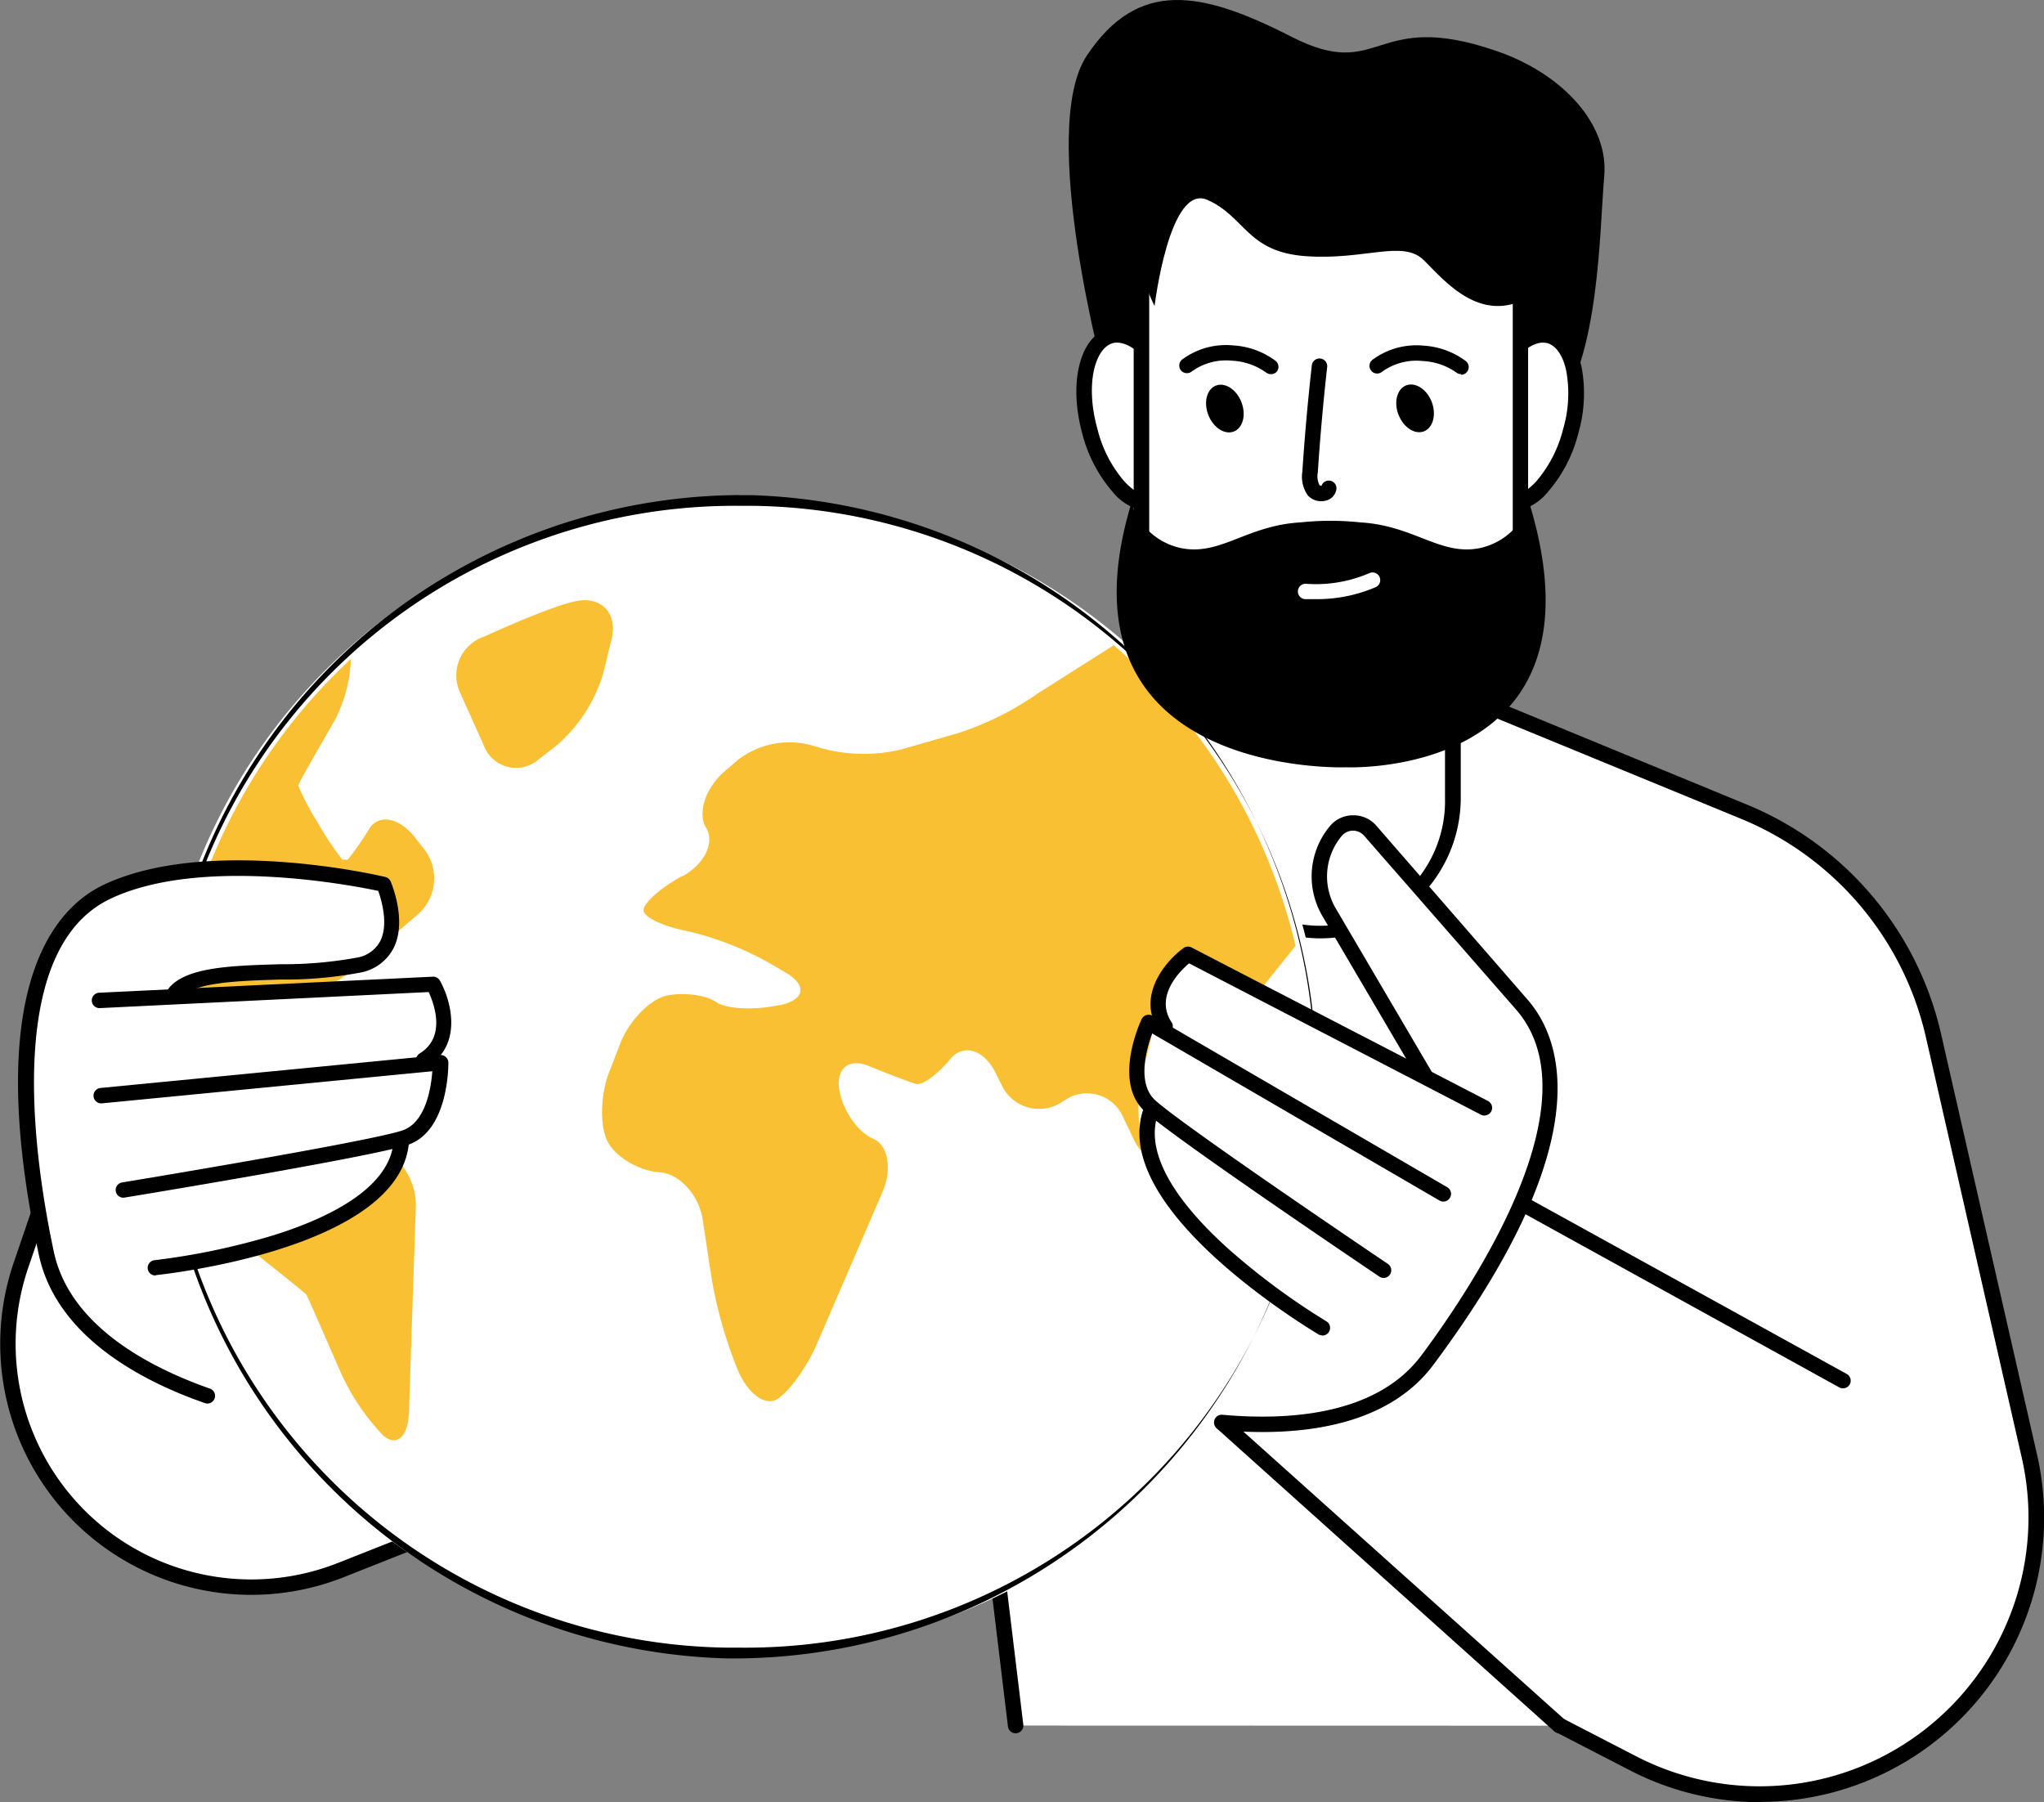 <svg xmlns="http://www.w3.org/2000/svg" viewBox="0 0 266.1 234.62"><rect x="0" y="0" width="266.1" height="234.62" fill="#808080" stroke="none"/><defs><style>.cls-1{fill:#fff;}.cls-2{fill:#f9c033;}</style></defs><g id="Camada_2" data-name="Camada 2"><g id="_Layer_" data-name="&lt;Layer&gt;"><path class="cls-1" d="M132.19,224.64l-7-57.86L66.35,195.71l-22,8.69C19.24,214.33-6,190.26,2.74,164.69l4.75-13.88L121.22,99.94l57.86-14,48,19.76a41.43,41.43,0,0,1,24.61,29.09l12.51,54.79A36,36,0,0,1,258.09,219h0a36,36,0,0,1-45.38,10.66l-9.69-5Z"/><path d="M229.19,234.62a37.06,37.06,0,0,1-16.94-4.12l-9.69-5a1,1,0,1,1,.92-1.78l9.68,5a35,35,0,0,0,50.06-38.88L250.72,135a40.48,40.48,0,0,0-24-28.38L179,87l-57.46,13.87L8.29,151.55,3.69,165A30.68,30.68,0,0,0,44,203.47l22-8.69,58.79-28.9a1,1,0,0,1,1.43.78l7,57.86a1,1,0,1,1-2,.24l-6.82-56.46L66.79,196.6l-22.05,8.73a32.68,32.68,0,0,1-42.94-41l4.74-13.88a1,1,0,0,1,.54-.59L120.81,99,121,99l57.86-14a.94.94,0,0,1,.62,0l48,19.77a42.5,42.5,0,0,1,25.21,29.79l12.5,54.79a37,37,0,0,1-36,45.23Z"/><path class="cls-1" d="M171.84,121.16h.09a17.28,17.28,0,0,1-17.28-17.28V41.08a17.27,17.27,0,0,1,17.28-17.27h-.09a17.27,17.27,0,0,1,17.28,17.27v62.8A17.28,17.28,0,0,1,171.84,121.16Z"/><path d="M171.93,122.16h-.11a18.3,18.3,0,0,1-18.17-18.28V41.08a18.29,18.29,0,0,1,18.17-18.27H172a18.29,18.29,0,0,1,18.17,18.27v62.8A18.3,18.3,0,0,1,172,122.16Zm-.05-97.35a16.29,16.29,0,0,0-16.23,16.27v62.8a16.24,16.24,0,1,0,32.47,0V41.08A16.29,16.29,0,0,0,171.88,24.81Z"/><path class="cls-1" d="M96.34,215.22l-1.72,0a75,75,0,0,1,1.69-150c.58,0,1.17,0,1.75,0a75,75,0,0,1-1.72,150.05Z"/><path d="M96.31,65.85c.58,0,1.16,0,1.73,0a74.33,74.33,0,0,1-1.7,148.65c-.56,0-1.13,0-1.7,0A74.33,74.33,0,0,1,96.31,65.85Zm0-1.4A75.74,75.74,0,0,0,94.6,215.9l1.74,0A75.74,75.74,0,0,0,98.08,64.47l-1.77,0Z"/><path class="cls-2" d="M124.63,95.47l-7.35,2.11a21,21,0,0,1-11.23-.44h0a11,11,0,0,0-10,1.8l-1.77,1.53c-2.46,2.13-3.51,5.42-2.35,7.31s-.21,4.71-3.06,6.28l-.09,0c-2.86,1.57-5.08,3.58-5,4.48s2.65,2.08,5.59,2.65a40.72,40.72,0,0,1,10.47,4l2.43,1.41c2.82,1.63,2.53,3.54-.65,4.24l-.18,0c-3.18.71-6.87.53-8.21-.39s-4.22-1.3-6.41-.84-5,3.33-6.12,6.37l-1.39,3.58c-1.17,3-1.25,7.15-.17,9.13s4.1,3.75,6.71,3.92,5.14,2.94,5.63,6.16l1.16,7.64a57.65,57.65,0,0,0,3.16,11.32l.28.68c1.25,3,3.54,4.69,5.09,3.74s3.87-4.16,5.16-7.15l8.56-19.83c1.29-3,.73-6.11-1.24-6.94s-4-3.73-4.4-6.45,1.3-4.06,3.87-3,5.34,2.11,6.14,2.33,2.82-1.24,4.46-3.24,4.25-1.29,5.78,1.59l1,2a5.38,5.38,0,0,0,7.76,2l.38-.24a5.11,5.11,0,0,1,7.54,2.14l1.47,3.07c1.4,2.93,3.78,3,5.29.08l5.77-11.11a72,72,0,0,1,6.43-9.87l3.52-4.4A74.48,74.48,0,0,0,145,84l-9.91,6.28A38.66,38.66,0,0,1,124.63,95.47Z"/><path class="cls-2" d="M32.06,142.5a38.51,38.51,0,0,1-3.31-4.86c0-.21.53-1.7,1.13-3.3a14.46,14.46,0,0,1,1.68-3.49c.22-.09,2.57-.32,5.22-.51s6.84-2.08,9.31-4.2l8.3-7.09a6.23,6.23,0,0,0,.84-8.5L54,109c-2-2.56-4.67-3.07-5.91-1.13a38.09,38.09,0,0,1-2.82,4.05h-.69a35.43,35.43,0,0,1-3.16-4.74,32.2,32.2,0,0,1-2.6-4.93c.06-.22,1.43-2.71,3.06-5.53l1.73-3a18.93,18.93,0,0,0,2.08-7.94A74.13,74.13,0,0,0,22,138.49c0,.38,0,.76,0,1.14,2.6,1.62,5.84,3.46,8,4.53C32.88,145.54,33.78,144.79,32.06,142.5Z"/><path class="cls-2" d="M34.1,144.3c-3.09-1-5.62.82-5.61,4.08v5.06a14.1,14.1,0,0,0,4.63,9.63l2,1.59c2.54,2,4.67,3.77,4.74,3.84s1.26,2.75,2.56,5.74l1.86,4.26a29.19,29.19,0,0,0,5.56,8.33c1.77,1.61,3.29.25,3.4-3l.9-27a8.41,8.41,0,0,0-5.44-7.76Z"/><path class="cls-2" d="M78.5,87.76l1.12-4.57c.78-3.17-1.13-5.43-4.24-5s-12.31,4.67-12.31,4.67a5.33,5.33,0,0,0-3.16,7.34L63,97.08a4.47,4.47,0,0,0,7.12,1.78l2.24-1.73A19.76,19.76,0,0,0,78.5,87.76Z"/><path class="cls-1" d="M166.06,169.51l-6.73,15.21s16.1,5.33,26.54-7.7,22.31-35.86,12.4-46.07-21.65-30.74-25.39-21c-2.8,7.3,12.29,29.05,12.29,29.05l-30.45-14.45s-4.08,4.65-4.77,10S141.38,152.58,166.06,169.51Z"/><path d="M164.33,186.43c-1.86,0-3.67-.1-5.37-.25a1,1,0,0,1,.18-2c8.62.78,20.11.06,25.93-7.76,7.08-9.52,22.47-32.94,12.44-44.83l-19.93-22.8a1.93,1.93,0,0,0-1.44-.65h0a1.92,1.92,0,0,0-1.45.67,8.21,8.21,0,0,0-.8,9.44l12.59,21.43a1,1,0,0,1-.36,1.36,1,1,0,0,1-1.37-.35l-12.59-21.43a10.2,10.2,0,0,1,1-11.74,3.89,3.89,0,0,1,3-1.38h0a3.92,3.92,0,0,1,3,1.33L199,130.29c4.54,5.38,9,18.67-12.35,47.33C181.49,184.59,172.44,186.43,164.33,186.43Z"/><path d="M193.26,145.23a1,1,0,0,1-.46-.11l-38-19.71c-1.28,1.09-4.51,4.34-2.25,7.72a1,1,0,0,1-1.66,1.11c-3-4.52.77-9.06,3.2-10.83a1,1,0,0,1,1-.08l38.62,20a1,1,0,0,1-.46,1.89Z"/><path d="M180.14,166.37a1,1,0,0,1-.56-.17c-1.09-.74-26.86-18.1-30.56-21.53-4.19-3.87-.55-11.67-.39-12a1,1,0,0,1,.61-.52,1,1,0,0,1,.79.09l38.38,22.32a1,1,0,0,1,.36,1.37,1,1,0,0,1-1.37.36L150,134.54c-.75,2-2,6.46.35,8.66,3.6,3.32,30.06,21.16,30.33,21.34a1,1,0,0,1,.27,1.39A1,1,0,0,1,180.14,166.37Z"/><path d="M172.14,173.85a1.06,1.06,0,0,1-.51-.14C170.49,173,143.83,157.08,149,144a1,1,0,0,1,1.86.73c-2.34,5.89,3.59,12.93,9,17.8A90.69,90.69,0,0,0,172.65,172a1,1,0,0,1-.51,1.87Z"/><path class="cls-1" d="M22.3,164.9l9.15,18.56S10.06,179.33,6,163.12s-5.33-41.89,7.93-47,36-1,36-1,4.13,9.57-3.66,10.31c-43.73,4.16-9,4.16-9,4.16l19-1.5s1.73,6.26.12,11.43S53.89,160.91,22.3,164.9Z"/><path d="M27,182.72a1,1,0,0,1-.33-.06c-8.64-3-19.4-8.89-21.62-19.33-7.43-34.93,2.13-45.16,8.48-48.16,13.47-6.34,35.69-1.24,36.63-1a1,1,0,0,1,.69.57c.09.21,2.17,5.08.41,8.65A6.11,6.11,0,0,1,47,126.6a53.19,53.19,0,0,1-10.44.92c-5.32.16-11.34.33-13,2.37A1,1,0,1,1,22,128.62c2.26-2.74,8.21-2.91,14.51-3.09a53.57,53.57,0,0,0,10-.87,4.18,4.18,0,0,0,3-2.16c1.09-2.2.15-5.34-.27-6.52-3.41-.72-23.06-4.53-34.81,1C.3,123.61,4.52,151.31,7,162.92c2,9.53,12.18,15,20.34,17.86a1,1,0,0,1-.34,1.94Z"/><path d="M55.15,139a1,1,0,0,1-.52-1.85c3.48-2.14,1.89-6.44,1.18-8L13,131.24a1,1,0,0,1-.1-2l43.45-2.09a1,1,0,0,1,.92.51c1.47,2.62,3,8.33-1.6,11.18A1,1,0,0,1,55.15,139Z"/><path d="M16.07,155.92a1,1,0,0,1-1-.83,1,1,0,0,1,.82-1.15c.32-.06,31.81-5.24,36.46-6.76,3.08-1,3.78-5.59,3.93-7.72l-43,4.18a1,1,0,0,1-.2-2l44.19-4.29a1,1,0,0,1,.76.25,1,1,0,0,1,.34.73c0,.36.06,9-5.35,10.74-4.8,1.57-35.46,6.62-36.76,6.83Z"/><path d="M20.23,166.05a1,1,0,0,1-1-.89,1,1,0,0,1,.89-1.1,91.06,91.06,0,0,0,15.59-3.28c6.91-2.17,15.22-6.09,15.55-12.41a1,1,0,0,1,1-1,1,1,0,0,1,1,1.05c-.73,14.05-31.62,17.44-32.94,17.58Z"/><path d="M143.89,49.52S135,16.87,141.52,7.19c6.64-9.89,14.77-8.46,26.58-2.42s10.53-3.66,26.58,1.82c8.86,3,14.77,9.67,14.17,16.33s-.59,24.18-6.49,30.84S153.34,66.46,143.89,49.52Z"/><ellipse class="cls-1" cx="147.57" cy="54.6" rx="5.92" ry="11.28" transform="translate(-9.15 40.57) rotate(-15.19)"/><path d="M149.68,66.6a6.8,6.8,0,0,1-4.79-2.52,18.59,18.59,0,0,1-4-7.66c-1.81-6.65-.29-12.65,3.46-13.67s8.09,3.4,9.89,10h0c1.8,6.65.28,12.65-3.46,13.66A4.18,4.18,0,0,1,149.68,66.6Zm-4.23-22a2.12,2.12,0,0,0-.57.07c-2.29.62-3.66,5.28-2,11.21a16.43,16.43,0,0,0,3.53,6.83c1.35,1.45,2.78,2.12,3.91,1.8,2.29-.62,3.66-5.27,2-11.21h0C150.84,47.85,147.73,44.61,145.45,44.61Z"/><path class="cls-1" d="M193.08,53.05c-1.63,6-.4,11.58,2.76,12.44s7-3.32,8.66-9.34.4-11.58-2.75-12.43S194.71,47,193.08,53.05Z"/><path d="M196.69,66.6a4.26,4.26,0,0,1-1.12-.15c-3.74-1-5.26-7-3.45-13.66s6.15-11,9.89-10c1.9.52,3.28,2.3,3.89,5a18.67,18.67,0,0,1-.43,8.64,18.48,18.48,0,0,1-4,7.66A6.78,6.78,0,0,1,196.69,66.6Zm4.22-22c-2.27,0-5.38,3.24-6.86,8.7h0c-1.62,5.94-.24,10.59,2,11.21,1.13.32,2.56-.35,3.91-1.8a16.55,16.55,0,0,0,3.53-6.83,16.43,16.43,0,0,0,.4-7.67c-.43-1.94-1.32-3.23-2.46-3.54A2.12,2.12,0,0,0,200.91,44.61Zm-7.83,8.44h0Z"/><rect class="cls-1" x="148.59" y="14.16" width="49.33" height="78.6" rx="14.93"/><path d="M183,93.76H163.52a16,16,0,0,1-15.93-15.94V29.09a16,16,0,0,1,15.93-15.93H183a16,16,0,0,1,15.94,15.93V77.82A16,16,0,0,1,183,93.76Zm-19.46-78.6a14,14,0,0,0-13.93,13.93V77.82a14,14,0,0,0,13.93,13.94H183a14,14,0,0,0,13.94-13.94V29.09A14,14,0,0,0,183,15.16Z"/><ellipse cx="159.46" cy="53.2" rx="2.31" ry="3.21" transform="translate(-8.42 61.78) rotate(-21.38)"/><path d="M165.44,48.71a1,1,0,0,1-.61-.21,8.29,8.29,0,0,0-4.4-1.54,7.66,7.66,0,0,0-5.28,1.4,1,1,0,0,1-1.4-.14,1,1,0,0,1,.13-1.4,9.59,9.59,0,0,1,6.7-1.85,10.18,10.18,0,0,1,5.47,2,1,1,0,0,1,.18,1.4A1,1,0,0,1,165.44,48.71Z"/><path d="M182.07,54c.65,1.66,2.14,2.62,3.32,2.15s1.63-2.18,1-3.83-2.14-2.61-3.33-2.15S181.42,52.39,182.07,54Z"/><path d="M190.21,48.71a1,1,0,0,1-.61-.21A8.29,8.29,0,0,0,185.2,47a7.64,7.64,0,0,0-5.28,1.4,1,1,0,0,1-1.41-.14,1,1,0,0,1,.14-1.4A9.58,9.58,0,0,1,185.34,45a10.18,10.18,0,0,1,5.48,2,1,1,0,0,1-.61,1.79Z"/><path d="M172,65.25a2.32,2.32,0,0,1-1.75-.77,4.23,4.23,0,0,1-.7-3.11c.3-4.59.72-9.23,1.23-13.81a1,1,0,1,1,2,.23c-.51,4.54-.92,9.15-1.22,13.71a2.61,2.61,0,0,0,.23,1.68s.16.06.25.07a1,1,0,0,1,1.94.45,1.78,1.78,0,0,1-1.33,1.46A2.3,2.3,0,0,1,172,65.25Z"/><path d="M150.31,39.84s1.92-16,6.87-13.82S162.3,32.8,170,33.35s12.63-2.2,15.38.54,7.69,8.79,14.28,4.4,7.23-14.92-3.2-20.41S170.36,11.56,161.57,11,143.72,26.66,150.31,39.84Z"/><path d="M199.1,65.49a8.67,8.67,0,0,1-6.34,5.84c-5.07,1.1-8.45-2.74-15.21-3.29l-.74-.06a36.39,36.39,0,0,0-7.23,0l-.74.06c-6.76.55-10.14,4.39-15.2,3.29a8.67,8.67,0,0,1-6.35-5.84c-10.85,35.9,28,34.4,28,34.4S210,101.39,199.1,65.49Z"/><path class="cls-1" d="M171.35,78c-.47,0-.95,0-1.45,0a1,1,0,0,1-.93-1.07,1,1,0,0,1,1.06-.93,17.53,17.53,0,0,0,8.27-1.4,1,1,0,0,1,.77,1.85A19.38,19.38,0,0,1,171.35,78Z"/><path d="M239.93,180.74a1,1,0,0,1-.48-.12l-41.79-23.06a1,1,0,0,1-.39-1.35,1,1,0,0,1,1.36-.4l41.79,23.06a1,1,0,0,1,.39,1.36A1,1,0,0,1,239.93,180.74Z"/><path d="M203,225.64a1,1,0,0,1-.67-.26L158.46,186a1,1,0,0,1,1.33-1.49l43.9,39.35a1,1,0,0,1,.08,1.42A1,1,0,0,1,203,225.64Z"/></g></g></svg>